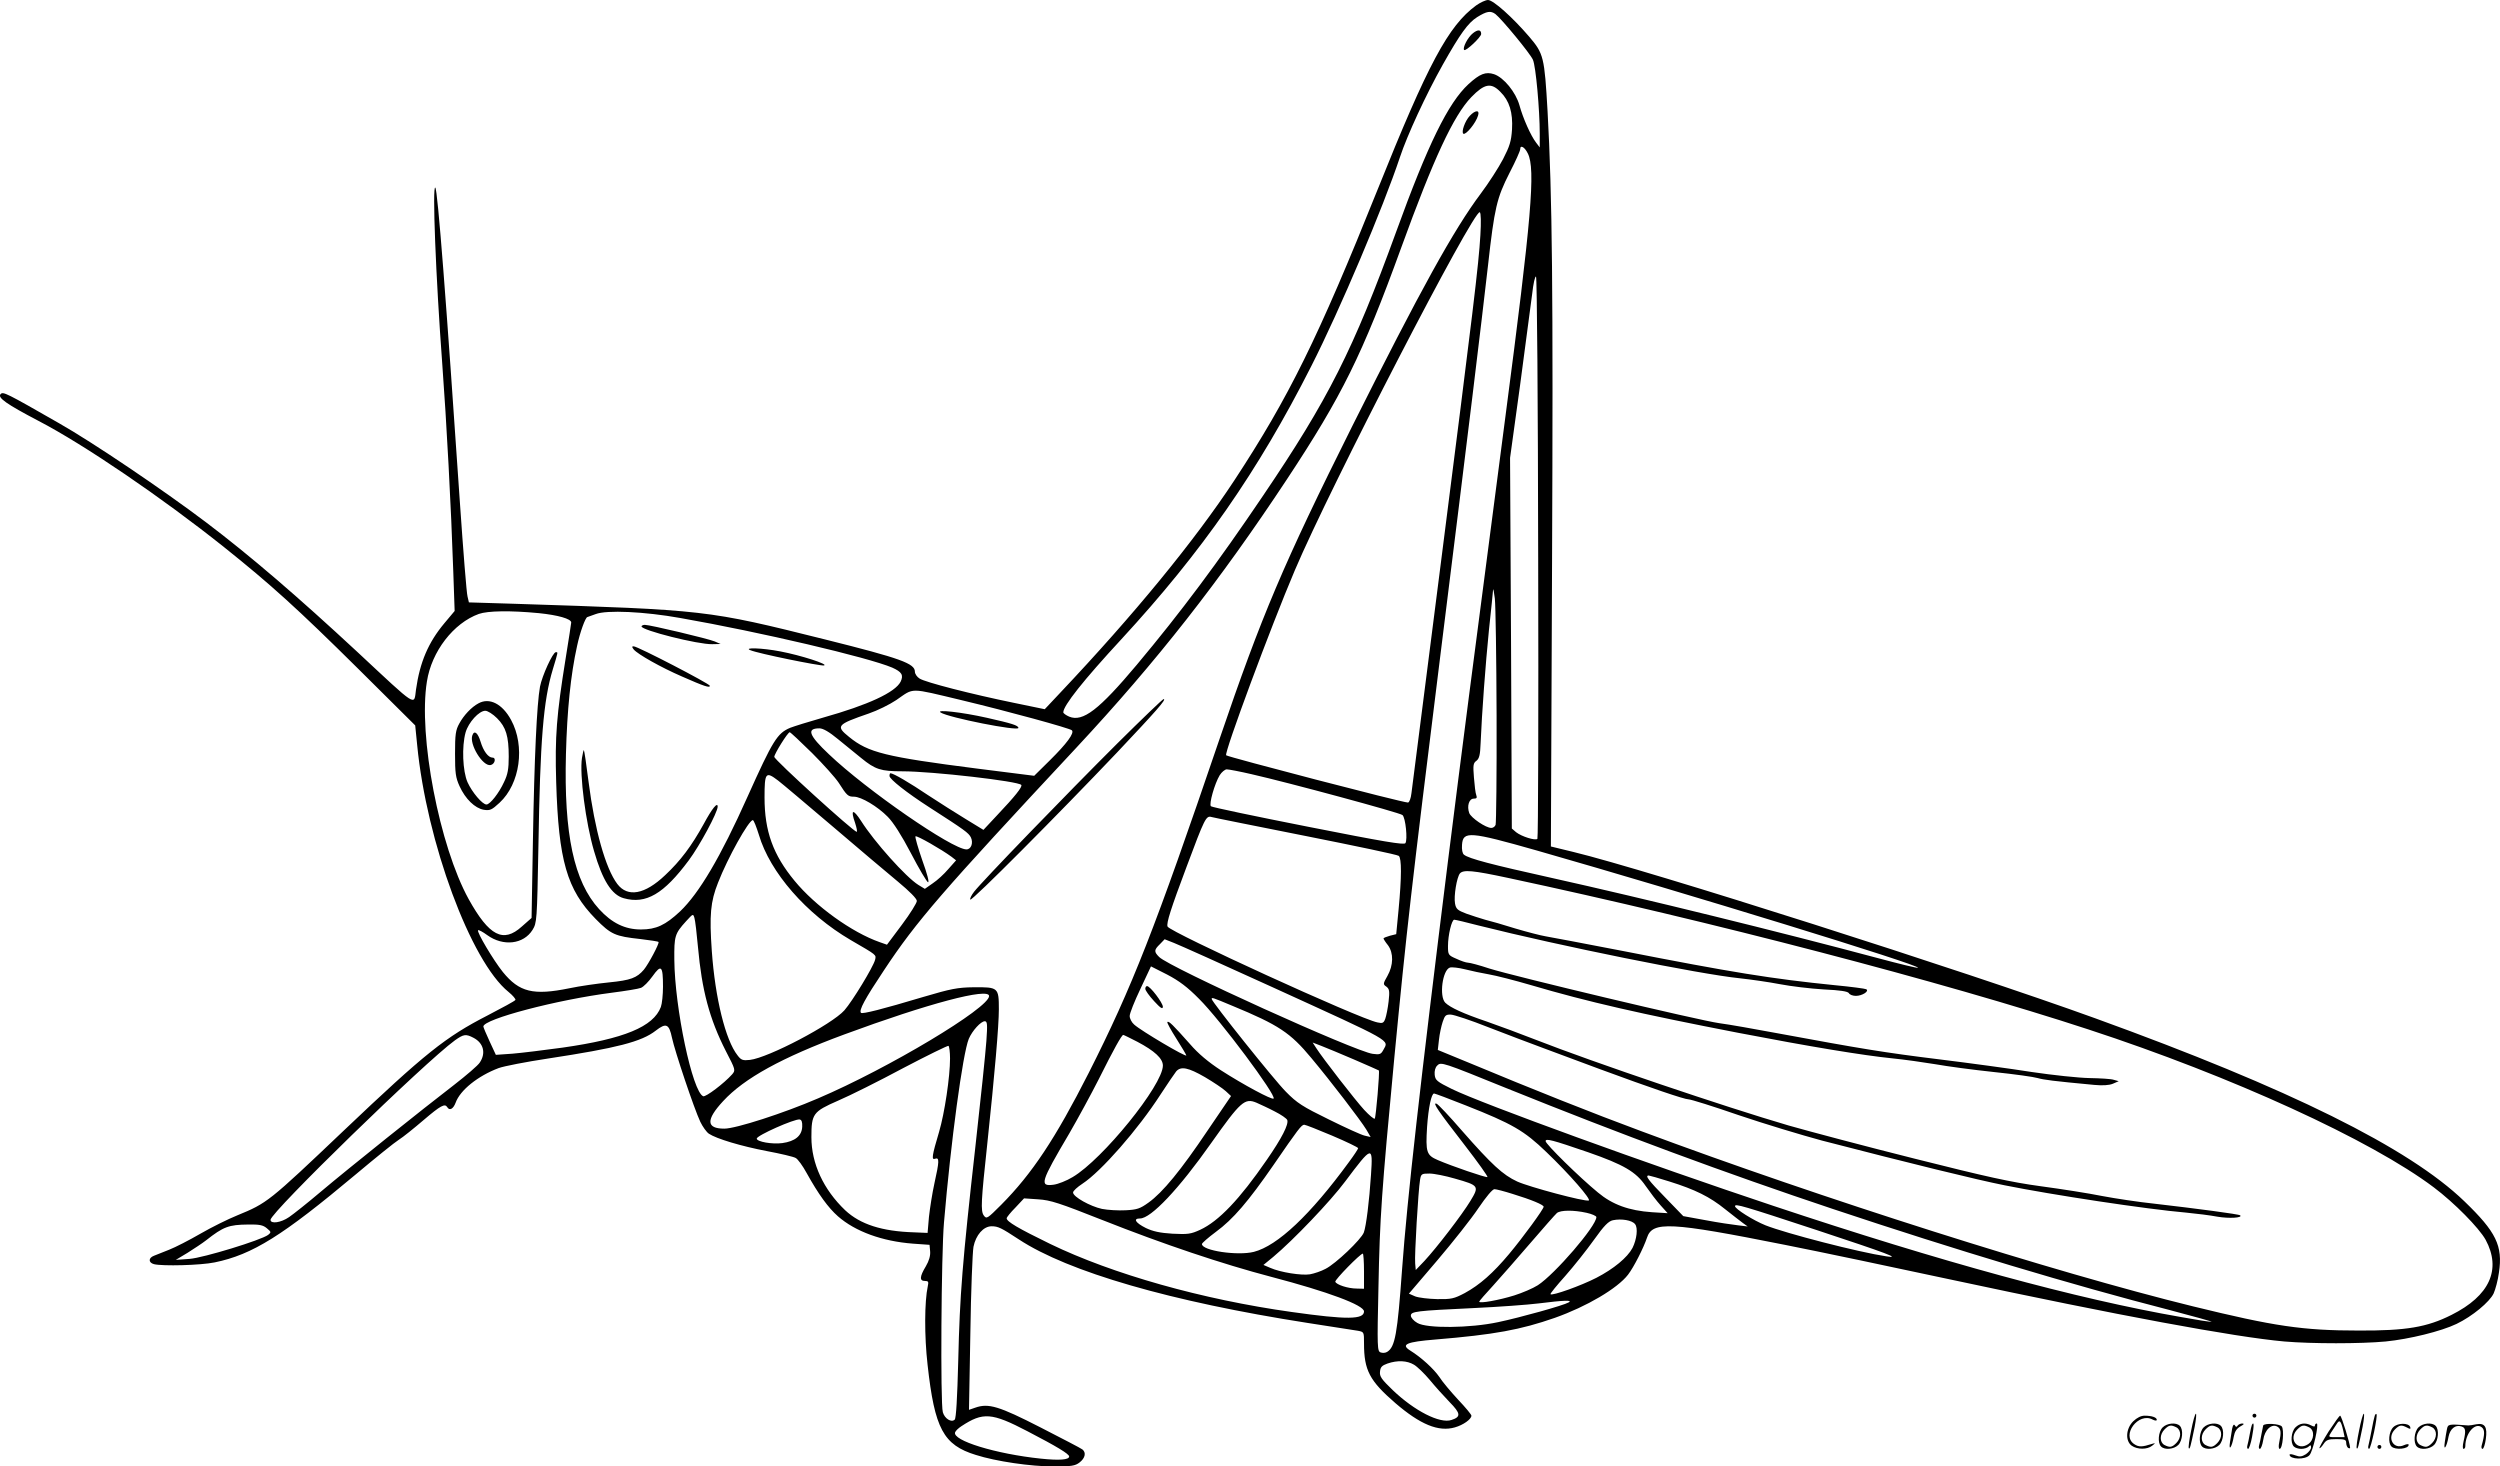 <svg version="1.0" xmlns="http://www.w3.org/2000/svg"
  viewBox="0 0 1280.3 751"
 preserveAspectRatio="xMidYMid meet">
<g transform="translate(-0.466,752) scale(0.1,-0.1)"
fill="#000000" stroke="none">
<path d="M7564 7492 c-142 -104 -246 -298 -504 -942 -305 -761 -455 -1065
-734 -1490 -204 -310 -514 -688 -892 -1088 l-79 -84 -155 32 c-220 45 -457
106 -486 125 -13 8 -24 24 -24 35 0 42 -71 68 -459 165 -609 152 -606 151
-1595 183 l-230 7 -7 30 c-5 17 -22 233 -39 480 -70 1033 -114 1603 -126 1614
-16 17 2 -453 36 -909 21 -282 45 -725 56 -1057 l7 -202 -52 -62 c-83 -99
-126 -200 -146 -341 -11 -83 11 -97 -300 193 -307 285 -549 493 -775 664 -218
165 -581 410 -752 507 -274 157 -287 163 -300 150 -18 -18 29 -51 193 -137
235 -122 634 -394 951 -647 239 -191 376 -315 686 -622 l293 -291 10 -100 c48
-497 275 -1110 468 -1265 22 -18 38 -37 35 -41 -2 -5 -67 -40 -142 -79 -216
-111 -318 -192 -737 -590 -386 -367 -392 -371 -545 -434 -47 -19 -132 -61
-189 -94 -57 -33 -129 -70 -160 -82 -31 -12 -66 -26 -78 -31 -29 -11 -29 -35
0 -43 43 -11 239 -6 311 9 194 40 347 136 723 451 100 84 199 164 220 177 21
13 78 59 127 101 88 75 109 86 121 66 12 -20 31 -9 43 23 23 64 114 137 220
177 27 10 141 32 253 49 354 54 479 86 552 143 53 41 68 35 83 -37 15 -70 113
-362 145 -430 12 -25 32 -53 44 -61 39 -26 166 -64 297 -89 70 -13 137 -29
147 -35 11 -5 37 -41 57 -78 60 -108 110 -177 160 -221 89 -78 227 -128 384
-140 l85 -6 3 -33 c2 -22 -5 -48 -22 -77 -32 -53 -33 -75 -5 -75 18 0 20 -4
15 -27 -17 -78 -18 -255 -1 -403 36 -327 81 -410 247 -461 103 -33 282 -59
398 -59 93 0 111 3 134 21 28 22 34 50 14 66 -7 6 -104 56 -215 113 -213 109
-266 125 -334 101 l-32 -11 7 392 c3 216 11 415 16 443 12 60 51 105 93 105
33 0 49 -8 139 -67 254 -167 780 -319 1479 -428 123 -19 239 -37 257 -40 32
-6 32 -6 32 -65 0 -137 28 -191 161 -306 127 -109 220 -148 304 -124 43 12 85
42 85 60 0 6 -31 43 -68 82 -37 40 -81 92 -96 116 -29 42 -92 100 -150 136
-49 31 -18 44 129 56 303 25 437 50 612 111 164 58 321 151 375 221 30 39 80
138 97 189 28 86 118 81 706 -36 177 -35 562 -116 855 -179 855 -183 1447
-293 1703 -316 141 -12 392 -12 519 0 121 12 284 52 363 90 81 39 169 112 190
156 9 20 22 68 27 106 21 138 -14 209 -177 366 -284 274 -896 577 -1890 937
-670 243 -2297 761 -2673 852 l-115 28 6 1460 c6 1392 1 1872 -23 2305 -16
279 -20 295 -94 382 -85 99 -184 188 -211 188 -12 0 -40 -13 -61 -28z m99 -44
c32 -25 179 -203 192 -234 15 -32 35 -259 35 -379 l0 -70 -19 25 c-27 35 -67
125 -85 191 -19 67 -80 142 -130 159 -43 14 -73 2 -131 -51 -104 -96 -208
-308 -371 -758 -219 -602 -346 -855 -682 -1351 -229 -339 -419 -594 -646 -865
-193 -230 -276 -294 -346 -265 -16 7 -30 17 -30 22 0 34 102 163 298 375 412
447 699 859 972 1398 146 287 368 812 454 1070 37 112 133 320 220 475 88 156
128 212 175 242 50 31 69 34 94 16z m25 -398 c47 -46 65 -107 60 -193 -4 -61
-12 -86 -46 -152 -23 -44 -74 -123 -113 -175 -139 -185 -311 -497 -658 -1190
-354 -709 -465 -971 -681 -1605 -332 -976 -448 -1271 -670 -1710 -170 -335
-290 -516 -448 -675 -71 -71 -75 -74 -89 -55 -17 23 -14 73 18 370 38 358 59
602 59 686 0 112 -3 114 -129 113 -83 -1 -117 -8 -256 -49 -217 -65 -314 -89
-321 -82 -12 12 19 70 117 217 168 254 295 400 986 1141 412 442 733 852 1078
1374 282 427 386 637 585 1185 167 460 269 679 360 773 67 69 101 75 148 27z
m141 -316 c40 -80 19 -329 -115 -1349 -177 -1352 -222 -1701 -294 -2275 -143
-1147 -209 -1732 -235 -2090 -24 -334 -36 -398 -76 -423 -9 -6 -24 -7 -34 -3
-17 6 -18 25 -11 333 7 362 16 484 81 1173 63 655 87 865 235 2055 150 1202
209 1690 245 2005 33 296 45 346 110 474 30 58 55 113 55 122 0 24 23 11 39
-22z m-243 -418 c-9 -153 -35 -368 -202 -1676 -80 -624 -148 -1156 -151 -1182
-3 -27 -11 -48 -18 -48 -28 0 -921 233 -931 242 -11 12 229 659 352 948 183
431 917 1851 947 1833 6 -3 7 -51 3 -117z m296 -1653 c2 -787 0 -1435 -4
-1439 -11 -10 -81 12 -109 34 l-22 19 -4 949 -5 949 51 370 c27 204 55 414 62
468 6 55 15 95 20 90 5 -5 10 -653 11 -1440z m-213 -810 c1 -298 -2 -548 -5
-557 -3 -9 -13 -16 -22 -16 -28 0 -103 51 -113 76 -13 36 -1 74 23 74 15 0 18
4 13 18 -4 9 -9 50 -12 90 -5 63 -4 74 13 86 14 11 19 30 21 87 7 164 25 404
43 584 11 104 21 197 21 205 1 8 5 -12 9 -45 4 -33 8 -304 9 -602z m-4905 527
c98 -10 166 -29 166 -48 0 -4 -13 -88 -29 -187 -46 -286 -55 -396 -48 -630 12
-402 55 -551 202 -701 79 -80 100 -89 229 -103 49 -6 91 -12 93 -15 6 -6 -51
-113 -75 -142 -36 -42 -67 -54 -178 -65 -60 -6 -151 -19 -203 -30 -186 -38
-257 -20 -341 83 -49 61 -135 206 -127 214 3 3 24 -8 47 -25 82 -59 186 -47
232 27 22 36 23 46 30 427 9 547 25 746 74 908 28 93 27 87 15 87 -15 0 -70
-120 -81 -177 -16 -89 -29 -364 -36 -781 l-7 -403 -50 -44 c-95 -86 -167 -49
-272 140 -150 272 -259 838 -214 1115 24 154 136 299 266 346 46 16 161 18
307 4z m725 -25 c410 -72 963 -202 1085 -254 49 -22 59 -38 43 -72 -28 -55
-166 -119 -397 -184 -74 -21 -150 -45 -168 -52 -67 -28 -89 -64 -219 -353
-139 -311 -248 -494 -345 -587 -76 -71 -123 -93 -201 -93 -82 0 -149 33 -214
104 -129 141 -181 384 -170 795 6 225 24 404 57 553 15 71 43 147 53 148 1 0
20 7 42 15 56 22 250 13 434 -20z m1441 -421 c238 -57 552 -143 564 -154 14
-14 -26 -68 -113 -154 l-80 -79 -293 37 c-469 60 -557 82 -655 162 -69 56 -64
63 101 120 44 15 107 46 141 69 93 64 62 64 335 -1z m-633 -200 c37 -30 91
-74 118 -96 72 -59 101 -68 210 -68 154 0 598 -51 610 -70 6 -10 -32 -58 -123
-154 l-71 -76 -90 55 c-50 30 -137 86 -194 123 -92 62 -177 112 -192 112 -3 0
-5 -6 -5 -14 0 -16 87 -85 205 -161 180 -116 200 -130 212 -154 13 -28 1 -61
-23 -61 -72 0 -512 304 -704 487 -104 98 -116 133 -49 133 19 0 50 -18 96 -56z
m-134 -70 c59 -59 120 -127 137 -153 42 -66 48 -71 78 -71 37 0 121 -50 173
-103 28 -28 71 -95 119 -187 41 -79 81 -146 87 -148 8 -2 -4 43 -29 112 -22
64 -38 119 -35 123 6 6 135 -68 185 -105 l23 -18 -40 -45 c-21 -25 -57 -58
-80 -73 l-40 -28 -33 20 c-63 39 -226 221 -293 327 -42 65 -56 61 -31 -10 8
-25 12 -45 8 -45 -17 1 -422 369 -422 384 0 15 69 126 79 126 4 0 55 -48 114
-106z m2252 -109 c189 -43 759 -197 772 -209 16 -14 27 -126 15 -144 -7 -10
-109 7 -498 84 -269 53 -493 100 -498 105 -11 10 19 116 45 159 10 16 27 30
36 30 10 0 68 -11 128 -25z m-2426 -32 c20 -15 144 -120 277 -233 132 -113
284 -241 337 -285 59 -49 97 -87 97 -99 0 -10 -34 -65 -76 -121 l-77 -103 -37
13 c-143 50 -330 185 -436 314 -110 133 -154 254 -154 427 0 128 6 135 69 87z
m2701 -284 c256 -51 471 -96 478 -102 15 -12 15 -107 -1 -276 l-12 -125 -32
-8 c-18 -5 -33 -11 -33 -14 0 -3 10 -19 23 -35 29 -40 28 -102 -3 -157 -23
-40 -23 -43 -5 -55 15 -12 17 -22 11 -76 -4 -35 -12 -74 -17 -88 -8 -22 -14
-25 -40 -19 -92 18 -1064 463 -1075 491 -7 17 17 92 97 305 93 249 100 264
128 256 9 -3 225 -46 481 -97z m-2799 6 c57 -193 243 -406 470 -539 138 -80
131 -75 125 -102 -10 -37 -115 -210 -157 -258 -64 -72 -389 -243 -484 -254
-36 -4 -45 -1 -63 23 -62 78 -115 294 -132 534 -13 185 -7 253 32 351 49 126
157 320 178 320 5 0 18 -34 31 -75z m3982 -80 c780 -223 1967 -588 1954 -601
-3 -3 -96 20 -208 50 -501 134 -1187 303 -1672 411 -302 67 -421 98 -445 118
-8 6 -12 26 -10 51 5 71 39 68 381 -29z m-145 -141 c1038 -222 2228 -532 2972
-776 734 -240 1448 -567 1769 -809 105 -79 231 -207 265 -268 82 -152 21 -287
-175 -385 -125 -63 -232 -81 -474 -80 -288 0 -434 22 -850 124 -712 175 -1900
552 -2825 897 -246 91 -553 213 -884 351 l-158 65 6 53 c3 29 12 70 19 91 11
33 16 38 42 37 17 -1 102 -29 190 -64 88 -34 219 -84 290 -110 72 -27 200 -74
285 -106 260 -96 431 -154 452 -154 12 0 127 -36 257 -81 130 -44 322 -102
426 -130 452 -117 794 -201 935 -229 243 -49 730 -123 930 -140 52 -5 125 -14
161 -21 59 -10 130 -6 116 7 -5 6 -226 35 -442 60 -77 8 -196 26 -265 39 -69
14 -210 36 -314 50 -154 21 -276 48 -645 141 -251 63 -541 140 -646 170 -325
95 -999 323 -1295 439 -74 29 -187 71 -250 93 -124 42 -188 72 -214 97 -32 33
-14 168 24 180 10 3 45 -1 77 -9 32 -8 87 -20 123 -26 36 -6 133 -31 215 -55
292 -86 560 -147 1060 -244 374 -72 642 -116 790 -131 61 -6 160 -20 220 -30
61 -11 196 -29 300 -40 105 -11 206 -25 225 -31 32 -9 76 -15 290 -35 42 -4
76 -2 95 6 l30 13 -25 7 c-14 5 -70 8 -125 9 -55 1 -187 15 -295 31 -107 17
-321 46 -475 65 -277 34 -404 55 -825 133 -118 22 -253 46 -300 52 -103 14
-1047 239 -1178 280 -51 17 -100 30 -110 30 -9 0 -36 9 -59 20 -42 18 -43 21
-43 65 0 56 19 135 32 135 5 0 62 -13 126 -30 414 -104 1130 -249 1337 -270
55 -6 147 -19 204 -30 57 -11 158 -23 225 -27 86 -4 123 -10 129 -19 4 -8 20
-14 36 -14 32 0 70 24 53 34 -5 3 -79 13 -164 21 -318 32 -528 66 -1083 175
-192 37 -370 71 -395 75 -25 4 -94 22 -155 40 -60 19 -130 39 -155 45 -24 7
-68 21 -96 31 -45 17 -53 24 -58 52 -7 38 9 134 25 154 18 20 65 16 247 -23z
m-4149 -353 c20 -223 59 -369 143 -534 50 -96 50 -98 32 -119 -41 -46 -135
-117 -148 -112 -55 21 -146 452 -148 699 -1 121 2 133 60 197 36 39 36 40 43
17 4 -13 12 -80 18 -148z m2941 -206 c629 -287 597 -269 569 -322 -12 -22 -18
-25 -54 -20 -86 10 -1040 442 -1094 496 -27 27 -27 36 4 66 l24 25 48 -19 c26
-10 253 -112 503 -226z m-3120 3 c0 -42 -5 -89 -11 -105 -38 -101 -188 -163
-503 -208 -94 -13 -209 -27 -256 -31 l-86 -6 -32 69 c-18 38 -32 73 -32 76 0
38 377 137 657 173 70 9 138 20 150 25 13 5 39 31 59 59 45 63 54 55 54 -52z
m2745 -63 c109 -108 398 -496 382 -511 -8 -8 -155 71 -270 145 -63 41 -116 85
-158 134 -88 99 -109 120 -116 113 -3 -3 18 -41 46 -85 28 -44 51 -83 51 -86
0 -11 -232 126 -267 158 -13 11 -23 31 -23 44 0 14 25 76 55 139 l54 115 83
-42 c61 -32 104 -64 163 -124z m-1075 14 c0 -61 -515 -370 -876 -524 -176 -76
-421 -155 -480 -155 -93 0 -95 45 -6 141 108 117 300 223 622 342 425 157 740
241 740 196z m1246 -50 c237 -98 297 -138 404 -267 102 -122 252 -318 282
-367 l22 -38 -30 7 c-16 3 -99 41 -184 83 -135 66 -163 84 -220 142 -59 59
-380 461 -380 475 0 9 1 9 106 -35z m-1260 -181 c-4 -57 -29 -299 -56 -538
-67 -597 -80 -759 -88 -1097 -5 -196 -11 -296 -18 -303 -17 -17 -52 5 -61 38
-13 44 -8 813 6 972 35 412 96 865 127 940 18 42 62 90 82 90 13 0 14 -16 8
-102z m-2626 17 c51 -27 64 -78 32 -126 -9 -15 -69 -66 -132 -115 -155 -119
-538 -425 -685 -549 -66 -56 -138 -113 -160 -128 -42 -29 -95 -36 -95 -14 0
38 790 807 944 919 45 32 56 34 96 13z m3399 -20 c89 -47 131 -86 131 -122 0
-100 -309 -481 -462 -571 -31 -19 -75 -36 -97 -39 -75 -10 -68 12 80 263 44
76 112 201 151 278 76 152 117 226 125 226 3 0 35 -16 72 -35z m1110 -91 c68
-29 125 -55 127 -56 5 -6 -15 -240 -21 -247 -4 -3 -28 17 -54 45 -45 49 -210
261 -246 317 l-18 28 44 -17 c24 -9 100 -41 168 -70z m-2069 6 c0 -95 -28
-281 -56 -376 -37 -124 -40 -146 -20 -138 22 8 21 -14 -4 -126 -11 -50 -23
-127 -28 -172 l-7 -82 -70 3 c-164 5 -275 41 -352 113 -111 106 -173 239 -173
374 0 120 8 131 136 187 61 26 211 101 334 167 124 65 228 116 232 114 4 -3 8
-32 8 -64z m2850 -153 c582 -235 1122 -435 1670 -618 632 -211 1228 -390 1726
-518 126 -33 222 -60 214 -60 -9 -1 -78 10 -155 24 -535 93 -1223 281 -2090
570 -636 212 -1487 521 -1645 598 -77 38 -85 45 -88 73 -2 19 3 38 13 47 19
20 27 17 355 -116z m-1545 57 c44 -26 92 -58 107 -72 l27 -25 -121 -178 c-135
-201 -229 -316 -302 -368 -43 -31 -59 -36 -116 -39 -37 -2 -92 1 -122 7 -60
13 -148 62 -148 84 0 8 22 28 48 45 95 62 284 277 400 457 36 55 72 108 80
118 24 28 62 20 147 -29z m1336 -145 c238 -94 299 -129 413 -239 119 -114 231
-243 217 -248 -20 -7 -304 69 -366 97 -74 34 -131 87 -283 260 -64 74 -123
137 -131 139 -22 7 8 -36 145 -213 68 -88 120 -161 116 -163 -10 -3 -182 56
-254 87 -58 25 -63 40 -55 170 7 99 22 171 36 171 4 0 77 -27 162 -61z m-978
-31 c32 -16 61 -36 64 -44 8 -22 -28 -93 -105 -204 -139 -202 -246 -314 -341
-358 -48 -22 -63 -24 -142 -20 -65 4 -100 12 -136 29 -54 27 -67 49 -30 49 56
0 199 151 365 387 150 212 171 231 231 206 20 -9 62 -28 94 -45z m-2420 -78
c-2 -47 -37 -75 -102 -84 -52 -7 -131 7 -131 23 0 16 194 102 220 98 10 -2 14
-13 13 -37z m2714 -46 c73 -31 133 -60 133 -64 0 -4 -21 -36 -47 -71 -198
-271 -366 -429 -487 -460 -83 -21 -266 6 -266 40 0 5 32 33 71 62 89 65 167
157 295 342 127 185 144 207 158 207 6 0 70 -25 143 -56z m1311 -85 c181 -63
245 -100 294 -172 23 -33 57 -78 77 -100 l36 -40 -80 5 c-118 8 -203 39 -277
101 -94 77 -268 248 -268 263 0 15 32 7 218 -57z m-1112 -113 c-9 -138 -25
-266 -37 -298 -14 -36 -144 -160 -196 -186 -22 -12 -58 -24 -80 -28 -43 -7
-151 10 -203 33 l-35 15 50 41 c103 86 294 286 369 387 138 184 142 185 132
36z m430 -22 c123 -35 125 -38 79 -114 -43 -71 -172 -239 -236 -308 l-44 -46
-3 34 c-4 39 16 376 25 428 5 30 8 32 48 32 24 0 83 -12 131 -26z m1099 -15
c131 -41 206 -78 285 -142 36 -29 77 -60 90 -70 l25 -18 -50 6 c-27 3 -102 14
-165 26 l-115 21 -92 95 c-87 89 -105 113 -85 113 4 0 53 -14 107 -31z m-805
-63 c98 -30 160 -56 160 -66 0 -12 -105 -156 -177 -242 -82 -98 -150 -158
-227 -200 -55 -29 -69 -32 -141 -31 -44 1 -95 7 -113 14 l-32 14 145 170 c80
94 175 214 211 268 40 59 72 97 82 97 9 0 51 -11 92 -24z m-2100 -134 c313
-124 614 -225 865 -291 290 -76 475 -145 475 -177 0 -42 -87 -43 -370 -3 -458
64 -918 194 -1238 349 -164 80 -222 114 -222 131 0 5 20 30 45 55 l44 47 73
-5 c63 -4 108 -19 328 -106z m3660 -52 c363 -120 432 -146 355 -134 -142 21
-516 118 -619 159 -62 25 -156 84 -156 98 0 14 40 2 420 -123z m-1180 89 c27
-6 50 -16 50 -22 0 -46 -213 -293 -300 -349 -25 -16 -79 -39 -120 -52 -77 -24
-180 -43 -180 -32 0 3 32 40 71 82 38 42 124 140 191 218 66 77 128 147 136
154 19 15 84 16 152 1z m248 -58 c16 -19 9 -78 -13 -122 -26 -49 -96 -107
-185 -153 -80 -41 -226 -93 -235 -84 -3 2 32 45 76 94 44 50 110 133 147 185
52 73 74 95 97 100 43 9 98 0 113 -20z m-7007 -21 c23 -19 23 -21 7 -34 -36
-27 -330 -117 -402 -123 l-71 -5 60 36 c33 21 76 49 95 64 89 70 116 80 216
81 58 1 76 -3 95 -19z m5619 -220 l0 -90 -37 1 c-45 0 -105 20 -110 35 -3 10
128 144 141 144 3 0 6 -40 6 -90z m1048 -160 c-25 -15 -247 -77 -361 -101
-144 -31 -367 -33 -414 -4 -18 10 -33 27 -33 37 0 22 25 25 320 39 129 6 280
17 335 24 128 16 176 18 153 5z m-792 -319 c17 -10 53 -45 80 -77 27 -33 73
-84 102 -114 58 -59 59 -76 10 -92 -59 -20 -189 46 -301 153 -58 56 -68 70
-65 95 2 23 10 31 38 41 52 18 101 15 136 -6z m-1979 -341 c150 -78 213 -116
213 -129 0 -17 -50 -21 -145 -11 -231 24 -455 93 -439 135 3 8 18 22 32 31
111 73 155 70 339 -26z M7548 7350 c-26 -20 -55 -76 -45 -86 8 -8 87 66 87 82
0 23 -17 24 -42 4z M7532 6927 c-25 -26 -45 -84 -33 -92 13 -7 64 55 75 93 10
30 -14 29 -42 -1z M5727 3713 c-260 -259 -695 -709 -734 -760 -14 -18 -23 -37
-19 -40 8 -8 450 436 750 752 202 214 256 275 240 275 -5 0 -111 -102 -237
-227z M2455 3918 c-36 -19 -76 -62 -98 -103 -19 -34 -22 -56 -22 -155 0 -99 3
-122 23 -166 30 -66 79 -113 124 -121 32 -5 41 -1 81 36 105 97 132 290 59
424 -45 83 -111 116 -167 85z m95 -76 c46 -46 60 -92 60 -197 0 -63 -5 -91
-24 -130 -26 -57 -72 -115 -90 -115 -21 0 -74 63 -97 114 -25 57 -30 183 -10
255 15 52 69 111 101 111 12 0 39 -17 60 -38z M2424 3755 c-18 -45 53 -161 93
-153 22 4 30 38 10 38 -22 0 -47 34 -61 81 -14 46 -32 61 -42 34z M3290 4312
c0 -20 291 -93 362 -91 l43 1 -30 13 c-33 14 -331 85 -358 85 -9 0 -17 -4 -17
-8z M3250 4194 c21 -25 140 -92 246 -138 118 -52 144 -60 144 -48 0 10 -370
202 -390 202 -10 0 -10 -3 0 -16z M3848 4190 c40 -17 355 -81 376 -78 28 5
-118 52 -223 72 -93 18 -192 21 -153 6z M2985 3638 c-13 -84 19 -331 62 -477
43 -149 90 -224 152 -241 114 -32 205 22 333 194 56 75 148 246 148 275 0 26
-29 -10 -71 -88 -63 -114 -119 -189 -198 -263 -104 -99 -192 -115 -245 -45
-60 79 -116 279 -147 522 -11 88 -22 161 -24 163 -2 2 -6 -16 -10 -40z M4822
3871 c40 -26 398 -97 398 -79 0 13 -33 23 -161 52 -129 29 -264 44 -237 27z
M5870 2456 c0 -8 20 -36 45 -63 33 -36 44 -43 45 -29 0 20 -65 106 -81 106 -5
0 -9 -6 -9 -14z M11226 194 c-10 -47 -15 -88 -12 -91 5 -6 9 7 30 110 7 37 10
67 6 67 -4 0 -15 -39 -24 -86z M11540 270 c0 -5 5 -10 10 -10 6 0 10 5 10 10
0 6 -4 10 -10 10 -5 0 -10 -4 -10 -10z M12086 194 c-10 -47 -15 -88 -12 -91 5
-6 9 7 30 110 7 37 10 67 6 67 -4 0 -15 -39 -24 -86z M12166 269 c-3 -8 -10
-41 -16 -74 -6 -33 -14 -68 -16 -77 -3 -10 -1 -18 3 -18 10 0 46 171 38 178
-2 3 -7 -1 -9 -9z M10929 241 c-38 -38 -41 -101 -7 -125 29 -20 79 -20 104 0
18 14 18 15 1 10 -53 -17 -69 -17 -92 -2 -69 45 21 166 94 126 12 -6 21 -7 21
-1 0 12 -25 21 -62 21 -19 0 -39 -10 -59 -29z M11930 189 c-28 -45 -49 -83
-47 -85 2 -3 12 7 21 21 14 21 24 25 66 25 43 0 50 -3 50 -19 0 -11 5 -23 10
-26 6 -3 10 -3 10 1 0 20 -44 164 -51 164 -4 0 -30 -37 -59 -81z m75 4 l7 -33
-42 0 c-42 0 -42 0 -28 23 8 12 21 32 29 44 15 25 22 18 34 -34z M11080 210
c-22 -22 -27 -79 -8 -98 19 -19 66 -14 88 8 22 22 27 79 8 98 -19 19 -66 14
-88 -8z m71 0 c25 -14 25 -54 -1 -80 -23 -23 -33 -24 -61 -10 -25 14 -25 54 1
80 23 23 33 24 61 10z M11290 210 c-22 -22 -27 -79 -8 -98 19 -19 66 -14 88 8
22 22 27 79 8 98 -19 19 -66 14 -88 -8z m71 0 c25 -14 25 -54 -1 -80 -23 -23
-33 -24 -61 -10 -25 14 -25 54 1 80 23 23 33 24 61 10z M11436 204 c-3 -16 -8
-47 -11 -69 -8 -51 10 -26 19 27 5 27 15 42 34 53 18 10 22 14 10 15 -9 0 -20
-5 -24 -11 -5 -8 -9 -8 -14 1 -5 8 -10 3 -14 -16z M11537 223 c-2 -4 -7 -26
-11 -48 -4 -22 -9 -48 -12 -57 -3 -10 -1 -18 4 -18 4 0 14 28 20 62 11 58 10
81 -1 61z M11595 220 c-1 -3 -5 -23 -9 -45 -4 -22 -9 -48 -12 -57 -3 -10 -1
-18 4 -18 5 0 13 20 17 45 7 53 44 87 74 68 17 -11 19 -28 8 -80 -4 -18 -3
-33 2 -33 16 0 24 99 11 115 -12 14 -87 18 -95 5z M11760 210 c-22 -22 -27
-79 -8 -98 7 -7 24 -12 38 -12 14 0 31 5 38 12 9 9 12 8 12 -5 0 -9 -12 -24
-26 -34 -21 -13 -32 -15 -55 -6 -16 6 -29 8 -29 3 0 -24 81 -27 102 -2 18 19
50 162 37 162 -5 0 -9 -5 -9 -10 0 -7 -6 -7 -19 0 -30 16 -59 12 -81 -10z m71
0 c29 -16 25 -65 -6 -86 -56 -37 -103 28 -55 76 23 23 33 24 61 10z M12261
211 c-23 -23 -28 -80 -9 -99 19 -19 88 -13 88 9 0 5 -11 4 -24 -2 -54 -25 -89
38 -46 81 23 23 33 24 62 9 16 -9 19 -8 16 3 -8 22 -64 22 -87 -1z M12390 210
c-22 -22 -27 -79 -8 -98 19 -19 66 -14 88 8 22 22 27 79 8 98 -19 19 -66 14
-88 -8z m71 0 c25 -14 25 -54 -1 -80 -23 -23 -33 -24 -61 -10 -25 14 -25 54 1
80 23 23 33 24 61 10z M12536 201 c-3 -14 -8 -44 -11 -66 -8 -51 10 -26 19 27
8 41 35 63 66 53 22 -7 24 -21 11 -77 -5 -22 -5 -38 0 -38 5 0 9 6 9 13 0 68
51 125 85 97 15 -13 15 -35 -1 -92 -3 -10 -1 -18 4 -18 6 0 13 23 17 50 9 63
-5 84 -49 76 -17 -4 -35 -6 -41 -6 -101 8 -104 7 -109 -19z M12180 110 c0 -5
5 -10 10 -10 6 0 10 5 10 10 0 6 -4 10 -10 10 -5 0 -10 -4 -10 -10z"/>
</g>
</svg>
